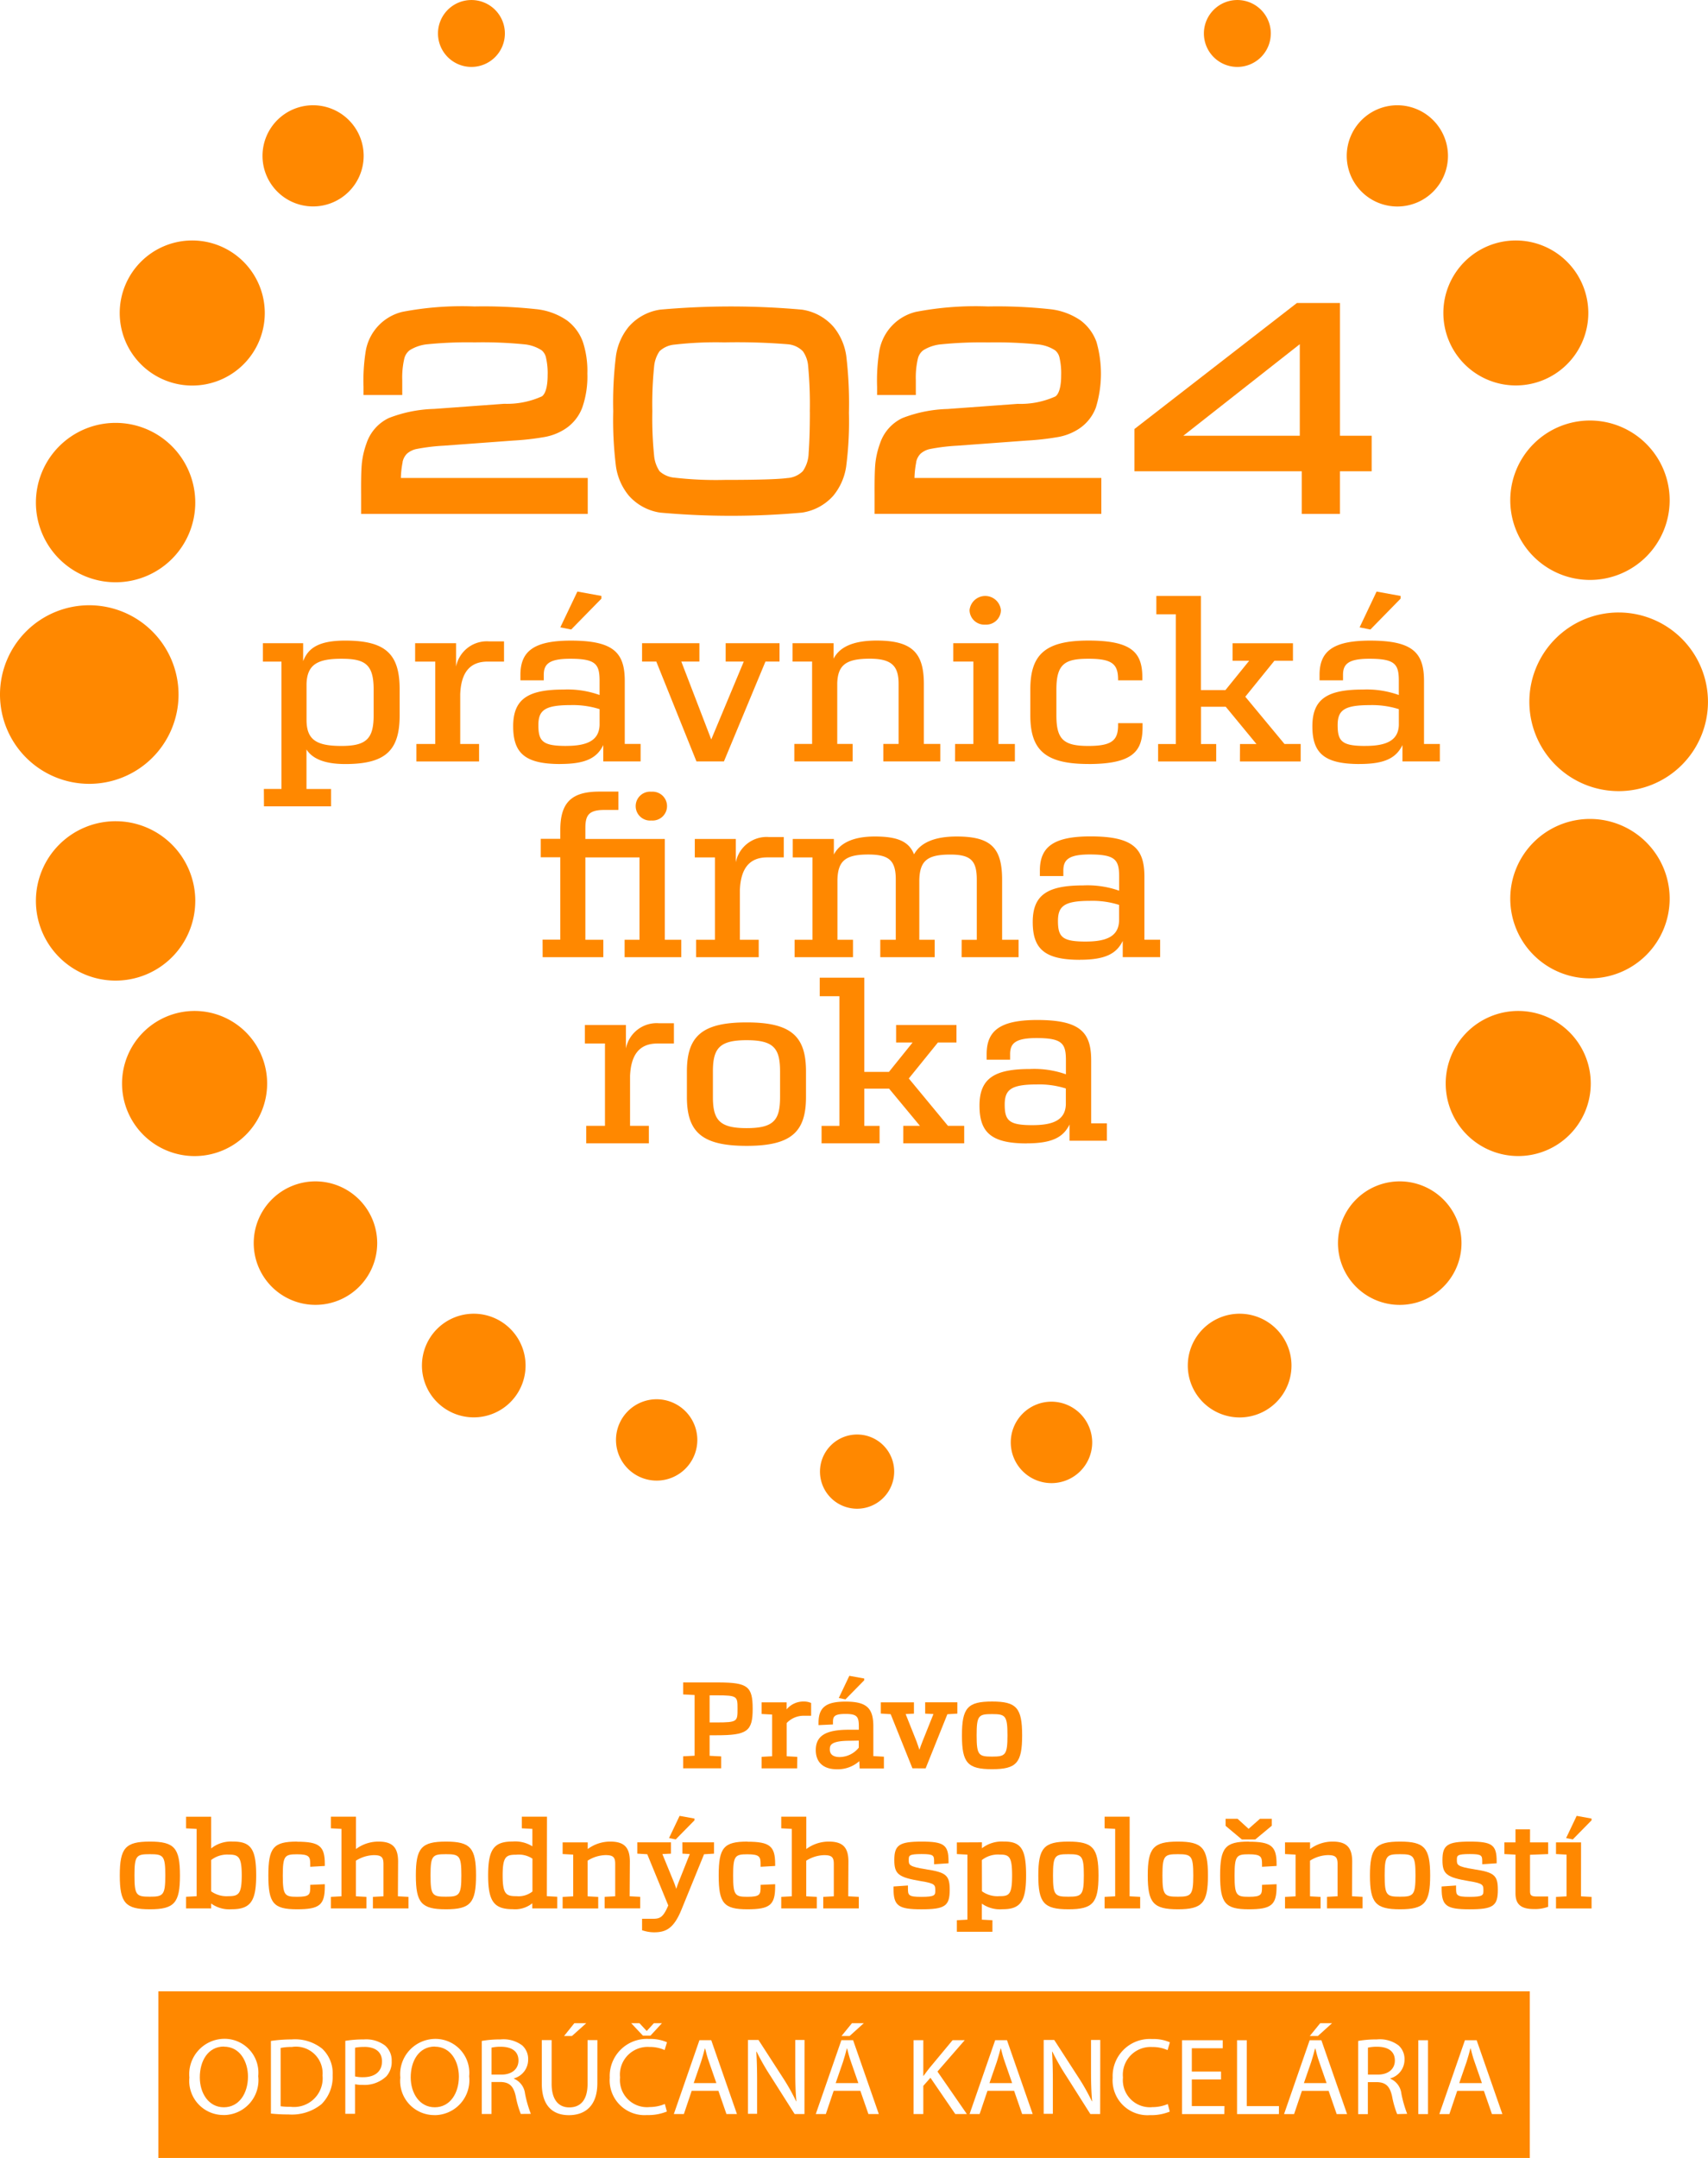 <svg id="Group_12" data-name="Group 12" xmlns="http://www.w3.org/2000/svg" xmlns:xlink="http://www.w3.org/1999/xlink" width="97.024" height="122.558" viewBox="0 0 97.024 122.558">
  <defs>
    <clipPath id="clip-path">
      <rect id="Rectangle_2" data-name="Rectangle 2" width="97.024" height="122.558" fill="#f80"/>
    </clipPath>
  </defs>
  <g id="Group_3" data-name="Group 3" transform="translate(0)" clip-path="url(#clip-path)">
    <path id="Path_76" data-name="Path 76" d="M167.094,491.378h-.013c-.064.249-.133.5-.216.759l-.419,1.213h1.288l-.419-1.207c-.1-.274-.159-.523-.222-.765" transform="translate(-127.04 -375.042)" fill="#f80"/>
    <path id="Path_77" data-name="Path 77" d="M119.464,491.768c0-.541-.4-.778-.984-.784a2.31,2.31,0,0,0-.546.05v1.531h.565c.59,0,.965-.317.965-.8" transform="translate(-90.012 -374.741)" fill="#f80"/>
    <path id="Path_78" data-name="Path 78" d="M201.153,491.378h-.013c-.064.249-.133.5-.216.759l-.419,1.213h1.289l-.419-1.207c-.1-.274-.159-.523-.222-.765" transform="translate(-153.034 -375.042)" fill="#f80"/>
    <path id="Path_79" data-name="Path 79" d="M99.916,490.931c-.914,0-1.371.828-1.371,1.749,0,.9.5,1.7,1.365,1.7s1.371-.79,1.371-1.742c0-.834-.444-1.7-1.365-1.7" transform="translate(-75.214 -374.7)" fill="#f80"/>
    <path id="Path_80" data-name="Path 80" d="M67.977,491.036a3.19,3.19,0,0,0-.648.056v3.31a3.573,3.573,0,0,0,.559.031,1.629,1.629,0,0,0,1.822-1.78,1.512,1.512,0,0,0-1.733-1.618" transform="translate(-51.388 -374.781)" fill="#f80"/>
    <path id="Path_81" data-name="Path 81" d="M49.311,490.931c-.914,0-1.371.828-1.371,1.749,0,.9.5,1.7,1.365,1.7s1.371-.79,1.371-1.742c0-.834-.444-1.7-1.365-1.7" transform="translate(-36.59 -374.7)" fill="#f80"/>
    <path id="Path_82" data-name="Path 82" d="M85.71,491.036a2.364,2.364,0,0,0-.521.043v1.63a1.885,1.885,0,0,0,.457.044c.666,0,1.073-.318,1.073-.9,0-.554-.4-.821-1.009-.821" transform="translate(-65.02 -374.781)" fill="#f80"/>
    <path id="Path_83" data-name="Path 83" d="M238.054,491.378h-.013c-.064.249-.134.5-.216.759l-.419,1.213h1.289l-.419-1.207c-.1-.274-.159-.523-.222-.765" transform="translate(-181.199 -375.042)" fill="#f80"/>
    <path id="Path_84" data-name="Path 84" d="M313.518,491.378H313.5c-.064.249-.133.5-.216.759l-.419,1.213h1.289l-.419-1.207c-.1-.274-.159-.523-.222-.765" transform="translate(-238.796 -375.042)" fill="#f80"/>
    <path id="Path_85" data-name="Path 85" d="M350.767,491.378h-.012c-.064.249-.134.5-.216.759l-.419,1.213h1.289l-.419-1.207c-.1-.274-.159-.523-.222-.765" transform="translate(-267.227 -375.042)" fill="#f80"/>
    <path id="Path_86" data-name="Path 86" d="M329.74,491.768c0-.541-.4-.778-.984-.784a2.308,2.308,0,0,0-.546.05v1.531h.565c.591,0,.965-.317.965-.8" transform="translate(-250.504 -374.741)" fill="#f80"/>
    <path id="Path_87" data-name="Path 87" d="M37.993,487.144H115.9V477.68H37.993Zm66-7.652h.673l-.806.728H103.4Zm-26.6,0h.673l-.806.728H76.8Zm-12.07,0,.406.436h.013l.4-.436H66.6l-.654.709h-.425l-.667-.709Zm-3.7,0H62.3l-.813.728H61.04Zm-19.943,5.214a1.938,1.938,0,0,1-1.924-2.128,2.008,2.008,0,0,1,1.987-2.2,1.925,1.925,0,0,1,1.924,2.122,1.981,1.981,0,0,1-1.987,2.209m5.6-.635a2.67,2.67,0,0,1-1.892.6,9.034,9.034,0,0,1-1-.05V480.5a8.034,8.034,0,0,1,1.174-.087,2.485,2.485,0,0,1,1.733.523,1.913,1.913,0,0,1,.6,1.506,2.193,2.193,0,0,1-.616,1.63m3.638-1.537a1.794,1.794,0,0,1-1.308.46,1.944,1.944,0,0,1-.444-.037v1.68h-.552v-4.144a6.515,6.515,0,0,1,1.06-.081,1.783,1.783,0,0,1,1.2.349,1.117,1.117,0,0,1,.375.877,1.221,1.221,0,0,1-.33.9m2.743,2.172a1.938,1.938,0,0,1-1.924-2.128,2.008,2.008,0,0,1,1.987-2.2,1.925,1.925,0,0,1,1.924,2.122,1.981,1.981,0,0,1-1.987,2.209m4.921-.068a5.358,5.358,0,0,1-.286-1c-.127-.579-.356-.8-.857-.815h-.521v1.817h-.552V480.5a5.854,5.854,0,0,1,1.06-.087,1.774,1.774,0,0,1,1.238.342,1.034,1.034,0,0,1,.336.8,1.1,1.1,0,0,1-.806,1.07v.019a1.049,1.049,0,0,1,.629.846,6.587,6.587,0,0,0,.33,1.151Zm4.349-1.748c0,1.288-.692,1.817-1.619,1.817-.876,0-1.537-.491-1.537-1.792v-2.47h.559v2.483c0,.94.425,1.338,1,1.338.635,0,1.041-.411,1.041-1.338v-2.483h.558Zm2.934,1.356a2.246,2.246,0,0,0,.9-.174l.114.429a2.793,2.793,0,0,1-1.13.2,1.98,1.98,0,0,1-2.114-2.122,2.108,2.108,0,0,1,2.235-2.2,2.336,2.336,0,0,1,1.016.187l-.133.442a2.05,2.05,0,0,0-.863-.174,1.574,1.574,0,0,0-1.67,1.73,1.539,1.539,0,0,0,1.644,1.686m4.4.392-.457-1.319H68.291l-.444,1.319h-.571l1.454-4.194H69.4l1.46,4.194Zm4.432,0h-.559L72.78,482.51a13.231,13.231,0,0,1-.8-1.4l-.019.006c.032.529.045,1.033.045,1.73v1.792h-.521v-4.194h.6l1.371,2.122a11.777,11.777,0,0,1,.768,1.363l.013-.006c-.051-.56-.063-1.07-.063-1.724v-1.755H74.7Zm3.632,0-.457-1.319H76.355l-.445,1.319h-.571l1.454-4.194h.666l1.46,4.194Zm4.934,0-1.409-2.059-.406.46v1.6h-.552v-4.194h.552v2.022h.019c.114-.162.228-.311.336-.448l1.308-1.574H83.8l-1.549,1.78,1.67,2.414Zm3.8,0-.457-1.319H85.091l-.444,1.319h-.571l1.454-4.194H86.2l1.46,4.194Zm4.432,0h-.559L89.58,482.51a13.225,13.225,0,0,1-.8-1.4l-.019.006c.032.529.045,1.033.045,1.73v1.792h-.521v-4.194h.6l1.371,2.122a11.781,11.781,0,0,1,.768,1.363l.013-.006c-.051-.56-.063-1.07-.063-1.724v-1.755H91.5Zm2.94-.392a2.248,2.248,0,0,0,.9-.174l.114.429a2.794,2.794,0,0,1-1.13.2,1.98,1.98,0,0,1-2.114-2.122,2.108,2.108,0,0,1,2.235-2.2,2.334,2.334,0,0,1,1.016.187l-.133.442a2.048,2.048,0,0,0-.863-.174,1.574,1.574,0,0,0-1.67,1.73,1.539,1.539,0,0,0,1.644,1.686m4.114.392H96.145v-4.194h2.311v.454H96.7v1.325H98.36v.448H96.7v1.512h1.854Zm3.1,0H99.269v-4.194h.552v3.74h1.828Zm3.282,0-.457-1.319h-1.517l-.445,1.319h-.571l1.454-4.194h.667l1.46,4.194Zm3.435,0a5.367,5.367,0,0,1-.286-1c-.127-.579-.356-.8-.857-.815H106.7v1.817h-.552V480.5a5.85,5.85,0,0,1,1.06-.087,1.774,1.774,0,0,1,1.238.342,1.034,1.034,0,0,1,.336.8,1.1,1.1,0,0,1-.806,1.07v.019a1.048,1.048,0,0,1,.628.846,6.558,6.558,0,0,0,.33,1.151Zm1.753,0h-.552v-4.194h.552Zm3.632,0-.457-1.319h-1.517l-.444,1.319h-.571l1.454-4.194h.667l1.46,4.194Z" transform="translate(-28.998 -364.587)" fill="#f80"/>
    <path id="Path_88" data-name="Path 88" d="M200.957,346.238a2.107,2.107,0,1,1-2.1-2.121,2.1,2.1,0,0,1,2.1,2.121" transform="translate(-150.163 -262.645)" fill="#f80"/>
    <path id="Path_89" data-name="Path 89" d="M247.143,338.551a2.313,2.313,0,1,1-2.313-2.314,2.322,2.322,0,0,1,2.313,2.314" transform="translate(-185.1 -256.631)" fill="#f80"/>
    <path id="Path_90" data-name="Path 90" d="M152.4,337.974a2.31,2.31,0,1,1-2.312-2.317,2.315,2.315,0,0,1,2.312,2.317" transform="translate(-112.788 -256.188)" fill="#f80"/>
    <path id="Path_91" data-name="Path 91" d="M290.9,318.087a2.945,2.945,0,1,1-2.944-2.949,2.948,2.948,0,0,1,2.944,2.949" transform="translate(-217.536 -240.527)" fill="#f80"/>
    <path id="Path_92" data-name="Path 92" d="M107.127,318.087a2.943,2.943,0,1,1-2.94-2.949,2.945,2.945,0,0,1,2.94,2.949" transform="translate(-77.272 -240.527)" fill="#f80"/>
    <path id="Path_93" data-name="Path 93" d="M292.659,1.908A1.9,1.9,0,1,1,290.76,0a1.9,1.9,0,0,1,1.9,1.909" transform="translate(-220.471 0.001)" fill="#f80"/>
    <path id="Path_94" data-name="Path 94" d="M108.877,1.908A1.9,1.9,0,1,1,106.977,0a1.9,1.9,0,0,1,1.9,1.909" transform="translate(-80.197 0.001)" fill="#f80"/>
    <path id="Path_95" data-name="Path 95" d="M328.044,286.905a3.508,3.508,0,1,1-3.509-3.514,3.512,3.512,0,0,1,3.509,3.514" transform="translate(-245.023 -216.297)" fill="#f80"/>
    <path id="Path_96" data-name="Path 96" d="M67.889,286.905a3.507,3.507,0,1,1-3.507-3.514,3.512,3.512,0,0,1,3.507,3.514" transform="translate(-46.462 -216.297)" fill="#f80"/>
    <path id="Path_97" data-name="Path 97" d="M328.882,28.131a2.875,2.875,0,1,1-2.876-2.88,2.883,2.883,0,0,1,2.876,2.88" transform="translate(-246.629 -19.273)" fill="#f80"/>
    <path id="Path_98" data-name="Path 98" d="M68.729,28.131a2.873,2.873,0,1,1-2.868-2.88,2.876,2.876,0,0,1,2.868,2.88" transform="translate(-48.071 -19.273)" fill="#f80"/>
    <path id="Path_99" data-name="Path 99" d="M37.526,246.637a4.121,4.121,0,1,1-4.118-4.129,4.123,4.123,0,0,1,4.118,4.129" transform="translate(-22.351 -185.092)" fill="#f80"/>
    <path id="Path_100" data-name="Path 100" d="M355.109,246.637a4.12,4.12,0,1,1-4.117-4.129,4.123,4.123,0,0,1,4.117,4.129" transform="translate(-264.745 -185.092)" fill="#f80"/>
    <path id="Path_101" data-name="Path 101" d="M36.961,61.815a4.12,4.12,0,1,1-4.122-4.131,4.125,4.125,0,0,1,4.122,4.131" transform="translate(-21.92 -44.027)" fill="#f80"/>
    <path id="Path_102" data-name="Path 102" d="M354.542,61.815a4.117,4.117,0,1,1-4.119-4.131,4.123,4.123,0,0,1,4.119,4.131" transform="translate(-264.317 -44.027)" fill="#f80"/>
    <path id="Path_103" data-name="Path 103" d="M371.423,200.987a4.527,4.527,0,1,1-4.526-4.536,4.53,4.53,0,0,1,4.526,4.536" transform="translate(-276.577 -149.94)" fill="#f80"/>
    <path id="Path_104" data-name="Path 104" d="M17.669,201.545A4.526,4.526,0,1,1,13.147,197a4.527,4.527,0,0,1,4.523,4.544" transform="translate(-6.577 -150.36)" fill="#f80"/>
    <path id="Path_105" data-name="Path 105" d="M371.423,105.4a4.527,4.527,0,1,1-4.526-4.534,4.532,4.532,0,0,1,4.526,4.534" transform="translate(-276.577 -76.983)" fill="#f80"/>
    <path id="Path_106" data-name="Path 106" d="M17.669,105.981a4.526,4.526,0,1,1-4.523-4.539,4.525,4.525,0,0,1,4.523,4.539" transform="translate(-6.577 -77.425)" fill="#f80"/>
    <path id="Path_107" data-name="Path 107" d="M10.142,150.289A5.071,5.071,0,1,1,5.074,145.2a5.076,5.076,0,0,1,5.068,5.086" transform="translate(0 -110.825)" fill="#f80"/>
    <path id="Path_108" data-name="Path 108" d="M377.1,152.009a5.073,5.073,0,1,1-5.071-5.086,5.078,5.078,0,0,1,5.071,5.086" transform="translate(-280.078 -112.138)" fill="#f80"/>
    <path id="Path_109" data-name="Path 109" d="M158.434,243.935h3.46v-.992h-.922l-2.225-2.69,1.653-2.043h1.055v-.993h-3.429v.993h.937l-1.343,1.668h-1.4v-5.349h-2.533v1.052h1.118v7.363h-1.013v.992h3.295v-.992h-.867V240.83h1.407l1.753,2.113h-.945Zm-8.9-.862c-1.538,0-1.915-.458-1.915-1.77v-1.45c0-1.317.377-1.775,1.915-1.775s1.9.458,1.9,1.775v1.45c0,1.312-.35,1.77-1.9,1.77m0,1.007c2.54,0,3.373-.79,3.373-2.777v-1.45c0-1.993-.833-2.785-3.373-2.785s-3.392.792-3.392,2.785v1.45c0,1.988.845,2.777,3.392,2.777m-5.553-.145v-.992h-1.069v-2.825c.047-1.17.5-1.85,1.547-1.85h.945v-1.152h-.839a1.778,1.778,0,0,0-1.887,1.432v-1.331h-2.331v1.051h1.141v4.675h-1.064v.992Z" transform="translate(-107.122 -179.002)" fill="#f80"/>
    <path id="Path_110" data-name="Path 110" d="M238.016,250.654c-1.321,0-1.586-.239-1.586-1.166,0-.837.341-1.146,1.819-1.146a5.009,5.009,0,0,1,1.654.229v.9c-.026.861-.671,1.182-1.886,1.182m-.339,1.034c1.449,0,2.082-.348,2.433-1.069v.92h2.125v-.988h-.894v-3.579c0-1.6-.631-2.29-3.064-2.29-2.123,0-2.874.614-2.874,1.943v.31h1.333v-.31c0-.605.284-.917,1.5-.917,1.468,0,1.67.312,1.67,1.264v.794a5.416,5.416,0,0,0-2.047-.3c-2.013,0-2.862.532-2.862,2.078,0,1.519.663,2.148,2.684,2.148" transform="translate(-179.357 -186.752)" fill="#f80"/>
    <path id="Path_111" data-name="Path 111" d="M160.712,198.426c-1.32,0-1.586-.24-1.586-1.166,0-.837.341-1.146,1.819-1.146a5.006,5.006,0,0,1,1.653.229v.9c-.027.861-.671,1.182-1.886,1.182m-.339,1.034c1.449,0,2.082-.348,2.433-1.07v.921h2.125v-.988h-.894v-3.579c0-1.6-.631-2.29-3.064-2.29-2.123,0-2.874.614-2.874,1.943v.31h1.333v-.31c0-.605.284-.917,1.5-.917,1.467,0,1.67.312,1.67,1.264v.794a5.411,5.411,0,0,0-2.047-.3c-2.013,0-2.862.532-2.862,2.077,0,1.519.663,2.148,2.684,2.148m-6.724-.149h3.236v-.988h-.935v-3.4c0-1.824-.631-2.466-2.582-2.466-1.36,0-2.093.412-2.421,1.013-.292-.738-.949-1.013-2.227-1.013-1.3,0-2.008.412-2.328,1.026V192.6h-2.335v1.047h1.121v4.678h-1.015v.988h3.316v-.988h-.884v-3.418c.031-1.059.451-1.425,1.748-1.425,1.2,0,1.566.351,1.566,1.425v3.418h-.88v.988h3.091v-.988h-.874v-3.4c.03-1.089.453-1.44,1.758-1.44,1.174,0,1.507.351,1.507,1.425v3.418h-.859Zm-11.525,0v-.988h-1.071V195.5c.047-1.17.5-1.855,1.557-1.855h.937v-1.155h-.835a1.788,1.788,0,0,0-1.891,1.435V192.6h-2.329v1.047h1.145v4.678h-1.072v.988Zm-6.093-7.762a.82.82,0,1,0,0-1.635.821.821,0,1,0,0,1.635m-6.181,7.762H133.3v-.988H132.28v-4.678h3.075v4.678h-.845v.988h3.219v-.988h-.935V192.6H132.28V192c0-.713.157-1.049,1.072-1.049h.806v-1.042H133.07c-1.565,0-2.214.613-2.214,2.175v.508h-1.111v1.047h1.111v4.678H129.85" transform="translate(-99.028 -144.951)" fill="#f80"/>
    <path id="Path_112" data-name="Path 112" d="M127.7,142.159l-1.362-.248-.964,2.032.612.123,1.713-1.751Zm-1.99,8.519c-1.321,0-1.584-.245-1.584-1.175,0-.833.339-1.143,1.817-1.143a5.029,5.029,0,0,1,1.659.229v.9c-.029.859-.676,1.187-1.892,1.187m-.335,1.027c1.448,0,2.078-.352,2.432-1.074v.929h2.125v-.993h-.9V146.99c0-1.6-.629-2.294-3.058-2.294-2.125,0-2.876.617-2.876,1.946v.31h1.333v-.31c0-.6.282-.916,1.494-.916,1.472,0,1.676.311,1.676,1.264v.795a5.406,5.406,0,0,0-2.051-.31c-2.013,0-2.86.537-2.86,2.085,0,1.518.661,2.145,2.684,2.145m-6.8-.145h3.452v-.993h-.919l-2.227-2.685,1.654-2.043h1.053v-.994h-3.429v.994h.943l-1.349,1.667h-1.394v-5.347h-2.531V143.2h1.108v7.368h-1.008v.993h3.3v-.993h-.865v-2.115h1.408l1.743,2.115h-.935Zm-8.606.145c2.58,0,3.076-.766,3.076-2.105v-.216h-1.39v.107c0,.859-.337,1.187-1.686,1.187-1.407,0-1.819-.366-1.819-1.735v-1.468c0-1.461.484-1.749,1.819-1.749s1.686.288,1.686,1.185v.041h1.378V146.8c0-1.409-.572-2.107-3.064-2.107-2.464,0-3.3.8-3.3,2.779v1.468c0,1.959.835,2.763,3.3,2.763m-7.577-.145h3.4v-.993h-.933v-5.723h-2.566v1.044h1.141v4.679h-1.039Zm1.719-7.77a.839.839,0,0,0,.888-.817.895.895,0,0,0-1.782,0,.84.84,0,0,0,.894.817m-7.536,7.77v-.993H95.7v-3.455c.037-1.023.493-1.387,1.845-1.387,1.233,0,1.641.4,1.641,1.427v3.415h-.868v.993h3.238v-.993h-.935v-3.4c0-1.757-.647-2.472-2.678-2.472-1.425,0-2.135.415-2.45,1.03v-.881H93.163v1.044h1.109v4.679h-1.01v.993Zm-8.871,0h1.56l2.359-5.671h.8v-1.044h-3.06v1.044H90.39l-1.847,4.423-1.7-4.423h1.026v-1.044H84.613v1.044h.809Zm-5.4-9.4-1.364-.248-.969,2.032.617.123,1.716-1.751Zm-1.994,8.519c-1.32,0-1.586-.245-1.586-1.175,0-.833.337-1.143,1.821-1.143a5.022,5.022,0,0,1,1.656.229v.9c-.03.859-.671,1.187-1.89,1.187m-.338,1.027c1.456,0,2.085-.352,2.438-1.074v.929h2.12v-.993h-.9V146.99c0-1.6-.624-2.294-3.06-2.294-2.124,0-2.867.617-2.867,1.946v.31h1.327v-.31c0-.6.281-.916,1.5-.916,1.465,0,1.669.311,1.669,1.264v.795a5.369,5.369,0,0,0-2.051-.31c-2.011,0-2.857.537-2.857,2.085,0,1.518.66,2.145,2.68,2.145m-4.617-.145v-.993H74.283v-2.824c.044-1.17.5-1.855,1.554-1.855h.934v-1.148h-.835a1.785,1.785,0,0,0-1.889,1.429v-1.325H71.722v1.044h1.144v4.679H71.793v.993Zm-7.824-.882c-1.424,0-1.977-.354-1.977-1.483v-2.028c.029-1.088.588-1.441,1.977-1.441,1.318,0,1.835.288,1.835,1.735v1.482c0,1.338-.429,1.735-1.835,1.735m-4.395,3.43h3.811v-.986H65.55v-2.243c.307.476.939.827,2.2.827,2.288,0,3.092-.766,3.092-2.763V147.46c0-2-.793-2.765-3.092-2.765-1.555,0-2.116.457-2.39,1.17v-1.021H63.073v1.044h1.056v7.232h-1" transform="translate(-48.14 -108.313)" fill="#f80"/>
    <path id="Path_113" data-name="Path 113" d="M161.98,435.858v-.1l-.845-.153-.6,1.261.38.076Z" transform="translate(-122.53 -332.475)" fill="#f80"/>
    <path id="Path_114" data-name="Path 114" d="M377.214,435.858v-.1l-.845-.153-.6,1.261.38.076Z" transform="translate(-286.805 -332.475)" fill="#f80"/>
    <path id="Path_115" data-name="Path 115" d="M202.705,402.259v-.1l-.845-.153-.6,1.261.38.076Z" transform="translate(-153.613 -306.83)" fill="#f80"/>
    <path id="Path_116" data-name="Path 116" d="M166.07,407.8l-.656-.033V406.6h.392c1.747,0,2.054-.224,2.054-1.5s-.285-1.491-1.908-1.5h-2.041v.681l.65.033v3.448l-.65.033v.682h2.159Zm-.264-1.928h-.392v-1.54h.392c1.194,0,1.194.058,1.194.77s0,.77-1.194.77" transform="translate(-125.104 -308.048)" fill="#f80"/>
    <path id="Path_117" data-name="Path 117" d="M184.775,411.309l-.6-.033v-1.887a1.326,1.326,0,0,1,.989-.415h.4v-.725l-.078-.029a.98.98,0,0,0-.339-.053,1.228,1.228,0,0,0-.975.446v-.4h-1.423v.661l.6.033v2.368l-.6.033v.655h2.02Z" transform="translate(-139.487 -311.531)" fill="#f80"/>
    <path id="Path_118" data-name="Path 118" d="M198.991,409.572c0-1.05-.4-1.4-1.576-1.4-1.121,0-1.537.329-1.537,1.212v.124l.82-.038v-.113c0-.31.032-.485.7-.485s.77.144.77.717v.18h-.571c-1.314,0-1.875.347-1.875,1.159,0,.69.435,1.086,1.193,1.086a1.839,1.839,0,0,0,1.279-.46l.02.413h1.378V411.3l-.6-.033Zm-.826.814v.4a1.409,1.409,0,0,1-1.088.534c-.36,0-.558-.151-.558-.425,0-.213,0-.5,1.141-.5Z" transform="translate(-149.381 -311.531)" fill="#f80"/>
    <path id="Path_119" data-name="Path 119" d="M213.887,412.113l1.235-3.074.567-.036v-.641h-1.828v.642l.47.024-.621,1.551c-.068.175-.126.332-.175.479-.046-.144-.1-.3-.161-.466l-.622-1.563.471-.024v-.642h-1.881V409l.56.036,1.235,3.074Z" transform="translate(-161.306 -311.681)" fill="#f80"/>
    <path id="Path_120" data-name="Path 120" d="M232.512,412.01c1.39,0,1.709-.359,1.709-1.921s-.32-1.922-1.709-1.922-1.71.359-1.71,1.922.32,1.921,1.71,1.921m0-3.129c.755,0,.876.082.876,1.207s-.121,1.207-.876,1.207-.876-.074-.876-1.207.11-1.207.876-1.207" transform="translate(-176.158 -311.531)" fill="#f80"/>
    <path id="Path_121" data-name="Path 121" d="M30.452,441.766c-1.39,0-1.709.359-1.709,1.922s.32,1.922,1.709,1.922,1.709-.359,1.709-1.922-.319-1.922-1.709-1.922m0,3.129c-.766,0-.876-.075-.876-1.207s.11-1.207.876-1.207.876.082.876,1.207-.121,1.207-.876,1.207" transform="translate(-21.938 -337.175)" fill="#f80"/>
    <path id="Path_122" data-name="Path 122" d="M47.318,437.215a1.807,1.807,0,0,0-1.247.387v-1.8H44.647v.661l.6.033v3.82l-.6.033v.661H46.07v-.279a1.764,1.764,0,0,0,1.168.326c1.066,0,1.391-.449,1.391-1.922,0-1.49-.294-1.922-1.312-1.922m-1.247,1.05a1.483,1.483,0,0,1,.982-.31c.561,0,.757.1.757,1.181s-.188,1.181-.77,1.181a1.505,1.505,0,0,1-.969-.277Z" transform="translate(-34.077 -332.624)" fill="#f80"/>
    <path id="Path_123" data-name="Path 123" d="M66.017,441.767c-1.341,0-1.63.341-1.63,1.922s.289,1.922,1.63,1.922c1.282,0,1.577-.244,1.577-1.3v-.124l-.827.037v.113c0,.438-.032.565-.75.565-.7,0-.81-.082-.81-1.207s.112-1.207.81-1.207c.714,0,.75.15.75.584v.126l.827-.047v-.112c0-1.017-.309-1.265-1.577-1.265" transform="translate(-49.143 -337.176)" fill="#f80"/>
    <path id="Path_124" data-name="Path 124" d="M83.212,438.348c0-.8-.321-1.133-1.106-1.133a2.132,2.132,0,0,0-1.287.423V435.8H79.395v.661l.6.033v3.827l-.6.033v.655h2.02v-.655l-.6-.033V438.3a1.986,1.986,0,0,1,1.015-.316c.428,0,.551.113.551.5v1.837l-.6.033v.655h2.02v-.655l-.6-.033Z" transform="translate(-60.598 -332.624)" fill="#f80"/>
    <path id="Path_125" data-name="Path 125" d="M101.488,441.766c-1.39,0-1.709.359-1.709,1.922s.32,1.922,1.709,1.922,1.709-.359,1.709-1.922-.319-1.922-1.709-1.922m0,3.129c-.766,0-.876-.075-.876-1.207s.11-1.207.876-1.207.876.082.876,1.207-.121,1.207-.876,1.207" transform="translate(-76.156 -337.175)" fill="#f80"/>
    <path id="Path_126" data-name="Path 126" d="M120.477,435.8h-1.43v.661l.6.033v.989a1.851,1.851,0,0,0-1.128-.272c-1.061,0-1.385.449-1.385,1.921s.328,1.922,1.4,1.922a1.557,1.557,0,0,0,1.108-.335v.289h1.417v-.661l-.59-.033Zm-1.736,4.515c-.58,0-.783-.1-.783-1.181s.2-1.174.777-1.174a1.412,1.412,0,0,1,.916.223v1.866a1.267,1.267,0,0,1-.909.265" transform="translate(-89.405 -332.624)" fill="#f80"/>
    <path id="Path_127" data-name="Path 127" d="M138.818,442.9c0-.8-.321-1.133-1.106-1.133a2.133,2.133,0,0,0-1.287.423v-.377H135v.661l.6.033v2.368l-.6.033v.655h2.02v-.655l-.6-.033V442.85a1.988,1.988,0,0,1,1.015-.316c.428,0,.551.113.551.5v1.837l-.6.033v.655h2.02v-.655l-.6-.033Z" transform="translate(-103.039 -337.176)" fill="#f80"/>
    <path id="Path_128" data-name="Path 128" d="M155.481,442.6l.419.024-.6,1.511c-.069.174-.124.33-.168.467-.044-.141-.1-.3-.17-.468l-.619-1.509.489-.024v-.642h-1.914v.641l.567.035,1.193,2.909c-.294.691-.478.757-.879.757h-.609v.653l.087.024a2.07,2.07,0,0,0,.588.091c.675,0,1.125-.207,1.568-1.3l1.278-3.133.567-.035v-.641h-1.8Z" transform="translate(-116.717 -337.326)" fill="#f80"/>
    <path id="Path_129" data-name="Path 129" d="M174.068,441.767c-1.341,0-1.63.341-1.63,1.922s.289,1.922,1.63,1.922c1.282,0,1.577-.244,1.577-1.3v-.124l-.827.037v.113c0,.438-.032.565-.75.565-.7,0-.81-.082-.81-1.207s.112-1.207.81-1.207c.714,0,.75.15.75.584v.126l.827-.047v-.112c0-1.017-.309-1.265-1.577-1.265" transform="translate(-131.612 -337.176)" fill="#f80"/>
    <path id="Path_130" data-name="Path 130" d="M191.261,438.348c0-.8-.321-1.133-1.106-1.133a2.132,2.132,0,0,0-1.287.423V435.8h-1.423v.661l.6.033v3.827l-.6.033v.655h2.02v-.655l-.6-.033V438.3a1.986,1.986,0,0,1,1.015-.316c.428,0,.551.113.551.5v1.837l-.6.033v.655h2.02v-.655l-.6-.033Z" transform="translate(-143.066 -332.624)" fill="#f80"/>
    <path id="Path_131" data-name="Path 131" d="M216.234,443.339c-.987-.152-.987-.256-.987-.533,0-.242,0-.332.73-.332.71,0,.71.087.71.452v.127l.82-.056v-.111c0-.931-.257-1.12-1.53-1.12s-1.55.2-1.55,1.046c0,.8.226.982,1.512,1.2.815.128.815.222.815.533,0,.254,0,.359-.79.359-.763,0-.763-.1-.763-.518v-.127l-.82.056v.11c0,.986.266,1.186,1.583,1.186,1.339,0,1.61-.186,1.61-1.106,0-.819-.2-.993-1.34-1.164" transform="translate(-163.625 -337.175)" fill="#f80"/>
    <path id="Path_132" data-name="Path 132" d="M232.267,441.767a1.837,1.837,0,0,0-1.26.379v-.339l-1.424.007v.661l.6.033V446.2l-.6.033v.654h2.02v-.654l-.6-.033v-.909a1.8,1.8,0,0,0,1.181.317c1.02,0,1.332-.449,1.332-1.922,0-1.491-.281-1.922-1.252-1.922m-1.26,1.051a1.478,1.478,0,0,1,1-.311c.542,0,.717.092.717,1.188,0,1.117-.187,1.174-.73,1.174a1.5,1.5,0,0,1-.982-.278Z" transform="translate(-175.228 -337.176)" fill="#f80"/>
    <path id="Path_133" data-name="Path 133" d="M250.838,441.766c-1.39,0-1.71.359-1.71,1.922s.32,1.922,1.71,1.922,1.709-.359,1.709-1.922-.32-1.922-1.709-1.922m0,3.129c-.766,0-.876-.075-.876-1.207s.11-1.207.876-1.207.876.082.876,1.207-.121,1.207-.876,1.207" transform="translate(-190.146 -337.175)" fill="#f80"/>
    <path id="Path_134" data-name="Path 134" d="M266.456,435.8h-1.423v.661l.6.033v3.827l-.6.033v.655h2.02v-.655l-.6-.033Z" transform="translate(-202.285 -332.624)" fill="#f80"/>
    <path id="Path_135" data-name="Path 135" d="M277.1,441.766c-1.39,0-1.71.359-1.71,1.922s.32,1.922,1.71,1.922,1.709-.359,1.709-1.922-.32-1.922-1.709-1.922m0,3.129c-.766,0-.876-.075-.876-1.207s.11-1.207.876-1.207.876.082.876,1.207-.121,1.207-.876,1.207" transform="translate(-210.191 -337.175)" fill="#f80"/>
    <path id="Path_136" data-name="Path 136" d="M295.754,437.478l.937-.779v-.393h-.674l-.644.569-.625-.569h-.681v.4l.924.773Z" transform="translate(-224.446 -333.009)" fill="#f80"/>
    <path id="Path_137" data-name="Path 137" d="M294.381,441.767c-1.34,0-1.63.341-1.63,1.922s.29,1.922,1.63,1.922c1.282,0,1.577-.244,1.577-1.3v-.124l-.827.037v.113c0,.438-.032.565-.75.565-.7,0-.81-.082-.81-1.207s.112-1.207.81-1.207c.714,0,.75.15.75.584v.126l.827-.047v-.112c0-1.017-.309-1.265-1.577-1.265" transform="translate(-223.441 -337.176)" fill="#f80"/>
    <path id="Path_138" data-name="Path 138" d="M312.135,442.9c0-.8-.321-1.133-1.106-1.133a2.132,2.132,0,0,0-1.287.423v-.377h-1.423v.661l.6.033v2.368l-.6.033v.655h2.02v-.655l-.6-.033V442.85a1.988,1.988,0,0,1,1.015-.316c.427,0,.551.113.551.5v1.837l-.6.033v.655h2.02v-.655l-.6-.033Z" transform="translate(-235.323 -337.176)" fill="#f80"/>
    <path id="Path_139" data-name="Path 139" d="M330.413,441.766c-1.39,0-1.71.359-1.71,1.922s.32,1.922,1.71,1.922,1.709-.359,1.709-1.922-.32-1.922-1.709-1.922m0,3.129c-.766,0-.876-.075-.876-1.207s.11-1.207.876-1.207.876.082.876,1.207-.121,1.207-.876,1.207" transform="translate(-250.881 -337.175)" fill="#f80"/>
    <path id="Path_140" data-name="Path 140" d="M347.748,443.339c-.987-.152-.987-.256-.987-.533,0-.242,0-.332.73-.332.71,0,.71.087.71.452v.127l.82-.056v-.111c0-.931-.257-1.12-1.53-1.12s-1.55.2-1.55,1.046c0,.8.226.982,1.512,1.2.815.128.815.222.815.533,0,.254,0,.359-.79.359-.763,0-.763-.1-.763-.518v-.127l-.82.056v.11c0,.986.266,1.186,1.583,1.186,1.339,0,1.61-.186,1.61-1.106,0-.819-.2-.993-1.34-1.164" transform="translate(-264.002 -337.175)" fill="#f80"/>
    <path id="Path_141" data-name="Path 141" d="M362.416,438.827h-.827v.742h-.63v.662l.63.033v2.195c0,.626.311.894,1.04.894a2.146,2.146,0,0,0,.736-.1l.078-.028v-.586h-.656c-.316,0-.372-.08-.372-.306v-2.061l1.028-.04v-.663h-1.028Z" transform="translate(-275.501 -334.932)" fill="#f80"/>
    <path id="Path_142" data-name="Path 142" d="M374.758,441.963h-1.423v.661l.6.033v2.368l-.6.033v.655h2.02v-.655l-.6-.033Z" transform="translate(-284.945 -337.326)" fill="#f80"/>
    <path id="Path_143" data-name="Path 143" d="M88.975,82.361a.931.931,0,0,1,.253-.483,1.184,1.184,0,0,1,.541-.265,11.283,11.283,0,0,1,1.55-.188l3.951-.291a15.126,15.126,0,0,0,1.814-.209,3.164,3.164,0,0,0,1.09-.428,2.486,2.486,0,0,0,1.011-1.239,5.35,5.35,0,0,0,.288-1.927,5.291,5.291,0,0,0-.252-1.792,2.642,2.642,0,0,0-.9-1.224,3.757,3.757,0,0,0-1.789-.647,27.711,27.711,0,0,0-3.471-.15,17.923,17.923,0,0,0-4.1.307,2.77,2.77,0,0,0-2.073,2.2,10.562,10.562,0,0,0-.13,2.047v.473h2.2v-.835a4.762,4.762,0,0,1,.118-1.238A.846.846,0,0,1,89.386,76a2.322,2.322,0,0,1,1.034-.338,22.964,22.964,0,0,1,2.655-.105,23.964,23.964,0,0,1,2.787.109,2.176,2.176,0,0,1,1.016.343.735.735,0,0,1,.239.387,3.93,3.93,0,0,1,.1,1.028c0,.624-.116,1.051-.326,1.2a4.821,4.821,0,0,1-2.141.422l-3.984.291a7.647,7.647,0,0,0-2.568.516,2.445,2.445,0,0,0-1.267,1.43,4.844,4.844,0,0,0-.264,1.11c-.037.338-.052.919-.046,1.775V85.3H99.495V83.26H88.88a5.181,5.181,0,0,1,.1-.9" transform="translate(-66.108 -56.113)" fill="#f80"/>
    <path id="Path_144" data-name="Path 144" d="M159.647,74.669a2.951,2.951,0,0,0-1.79-.969,45.173,45.173,0,0,0-8.058,0,2.942,2.942,0,0,0-1.776.967,3.362,3.362,0,0,0-.728,1.65,21.312,21.312,0,0,0-.156,3.151,21.2,21.2,0,0,0,.156,3.143,3.359,3.359,0,0,0,.727,1.649,2.949,2.949,0,0,0,1.79.968,45,45,0,0,0,8.045,0,2.949,2.949,0,0,0,1.789-.968,3.374,3.374,0,0,0,.723-1.635,19.866,19.866,0,0,0,.16-3.064,22.728,22.728,0,0,0-.152-3.231,3.344,3.344,0,0,0-.731-1.663m-1.337,4.84c0,.911-.023,1.7-.069,2.326a1.886,1.886,0,0,1-.33,1.038,1.362,1.362,0,0,1-.884.394c-.513.07-1.717.105-3.577.105a20.577,20.577,0,0,1-2.825-.127,1.441,1.441,0,0,1-.853-.366,1.887,1.887,0,0,1-.311-.895,21.015,21.015,0,0,1-.1-2.514,21.109,21.109,0,0,1,.1-2.522,1.836,1.836,0,0,1,.309-.884,1.411,1.411,0,0,1,.856-.376,20.6,20.6,0,0,1,2.825-.127,35.606,35.606,0,0,1,3.583.105,1.355,1.355,0,0,1,.879.4,1.677,1.677,0,0,1,.3.853,23.268,23.268,0,0,1,.094,2.588" transform="translate(-112.304 -56.114)" fill="#f80"/>
    <path id="Path_145" data-name="Path 145" d="M212.206,82.362a.933.933,0,0,1,.253-.483,1.179,1.179,0,0,1,.54-.265,11.312,11.312,0,0,1,1.55-.188l3.951-.291a15.141,15.141,0,0,0,1.814-.209,3.173,3.173,0,0,0,1.09-.428,2.485,2.485,0,0,0,1.011-1.239,6.546,6.546,0,0,0,.036-3.719,2.642,2.642,0,0,0-.9-1.224,3.76,3.76,0,0,0-1.789-.647,27.779,27.779,0,0,0-3.472-.15,17.924,17.924,0,0,0-4.1.307,2.77,2.77,0,0,0-2.073,2.2,10.576,10.576,0,0,0-.13,2.047v.474h2.2v-.835a4.748,4.748,0,0,1,.118-1.238.844.844,0,0,1,.307-.469,2.322,2.322,0,0,1,1.034-.338,22.89,22.89,0,0,1,2.654-.106,23.958,23.958,0,0,1,2.788.11,2.175,2.175,0,0,1,1.016.343.737.737,0,0,1,.239.387,3.939,3.939,0,0,1,.1,1.028c0,.624-.116,1.051-.326,1.2a4.824,4.824,0,0,1-2.142.422l-3.984.291a7.65,7.65,0,0,0-2.568.516,2.445,2.445,0,0,0-1.267,1.431,4.84,4.84,0,0,0-.265,1.111c-.036.337-.051.919-.046,1.775V85.3h12.88V83.261H212.111a5.2,5.2,0,0,1,.1-.9" transform="translate(-160.163 -56.114)" fill="#f80"/>
    <path id="Path_146" data-name="Path 146" d="M283.863,80.224V72.685h-2.448l-9.229,7.157v2.4h9.505v2.421h2.171V82.242h1.8V80.224Zm-8.9,0,6.616-5.2v5.2Z" transform="translate(-207.744 -55.476)" fill="#f80"/>
  </g>
</svg>
